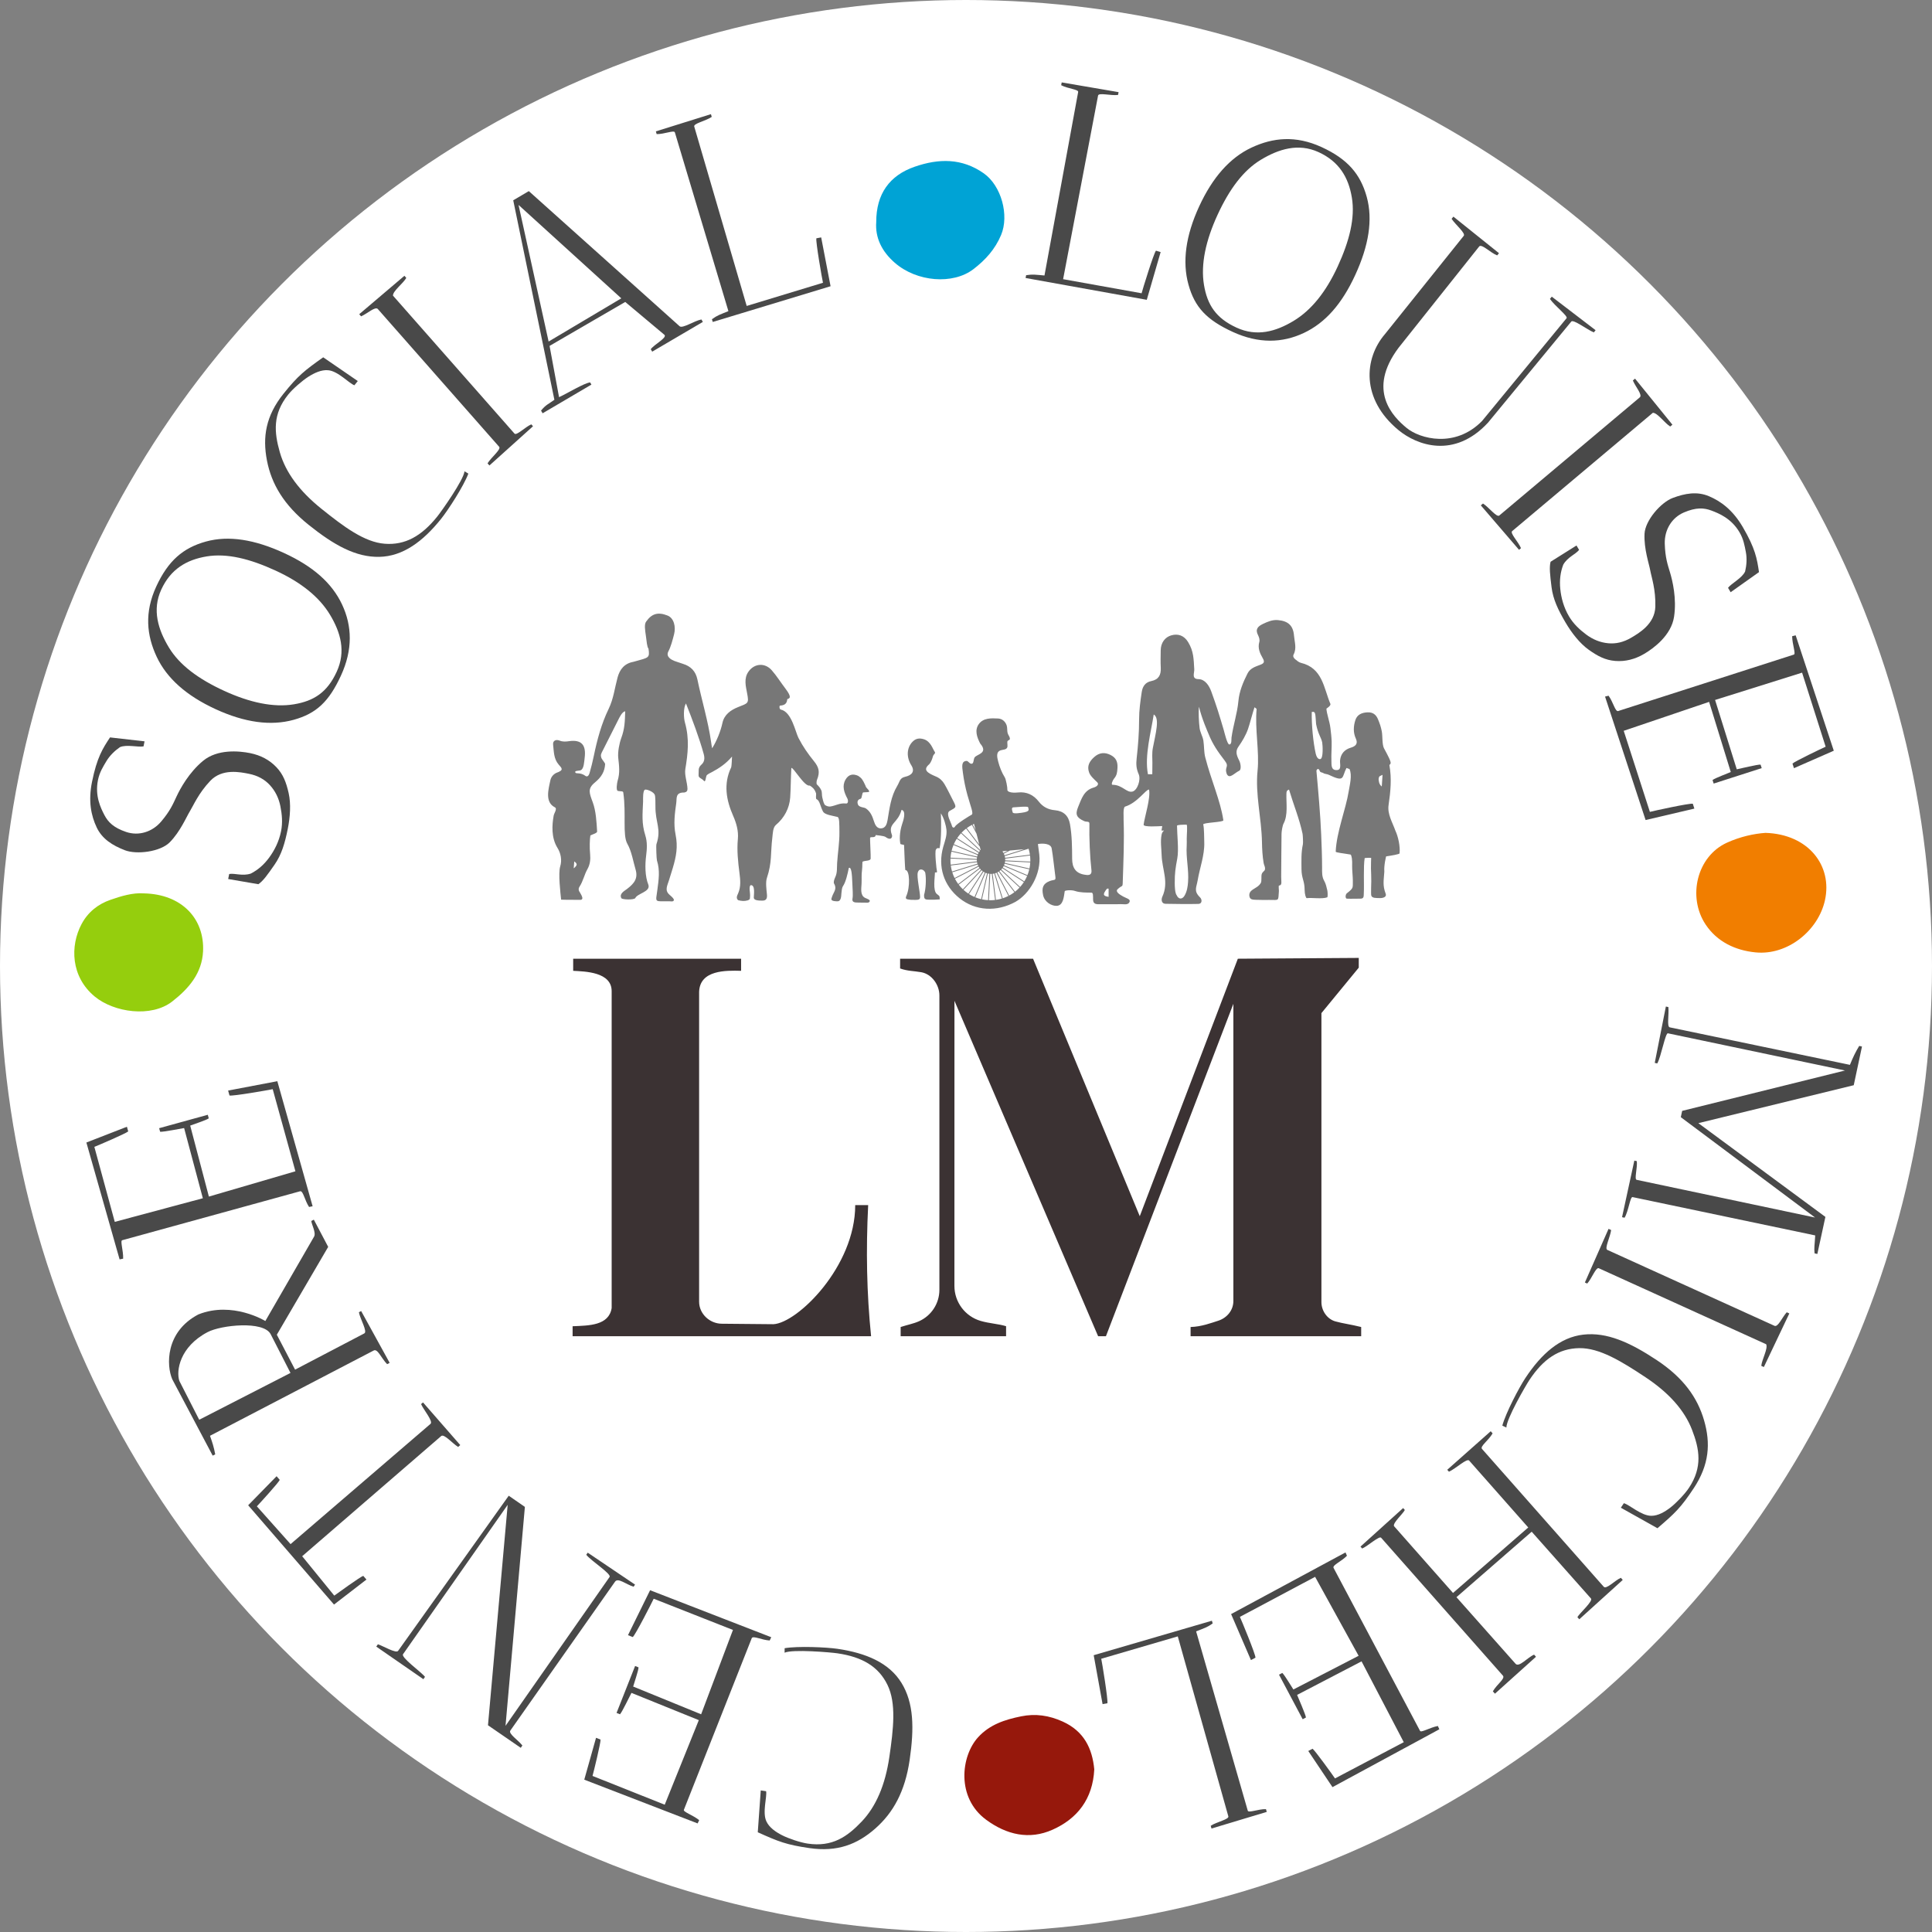 <?xml version="1.0" encoding="utf-8"?>
<!-- Generator: Adobe Illustrator 27.7.0, SVG Export Plug-In . SVG Version: 6.00 Build 0)  -->
<svg version="1.1" id="Calque_1" xmlns="http://www.w3.org/2000/svg" xmlns:xlink="http://www.w3.org/1999/xlink" x="0px" y="0px"
	 viewBox="0 0 2393.64 2393.64" style="enable-background:new 0 0 2393.64 2393.64;" xml:space="preserve">
<rect x="0" y="0" width="2393.64" height="2393.64" fill="#808080" stroke="none"/>
<style type="text/css">
	.st0{fill:#FFFFFF;}
	.st1{fill:#F17E00;}
	.st2{fill:#96180C;}
	.st3{fill:#95CE0D;}
	.st4{fill:#00A3D5;}
	.st5{fill:#3B3233;}
	.st6{fill:#777777;}
	.st7{fill:#494949;}
</style>
<circle class="st0" cx="1196.82" cy="1196.82" r="1196.82"/>
<path class="st1" d="M2187.36,1031.88c53.4,1.71,83.13,40.79,73.64,83.54c-8.3,37.42-46.08,68.43-85.92,64.54
	c-25.29-2.47-47.8-13.29-61.92-34.54c-22.79-34.32-10.77-84.49,26.42-101.38C2155.9,1036.62,2172.87,1032.88,2187.36,1031.88z"/>
<path class="st2" d="M1355.74,2192.12c-1.84,36.88-21.09,61.16-51.77,74.82c-28.74,12.8-56.84,6.29-82.19-12.37
	c-37.21-27.39-31.29-78.85-9.96-102.22c14.52-15.91,33.44-21.86,53.35-25.92c17.75-3.62,34.64-1.14,51.44,6.47
	C1343.13,2144.92,1353.29,2166.37,1355.74,2192.12z"/>
<path class="st3" d="M178.07,1106.84c47.32,0.89,75.43,31.57,73.51,71.72c-1.3,27.14-17.5,46.08-38.2,62.22
	c-25.95,20.23-72.1,13.7-96.1-6.2c-29.6-24.54-30.59-62.64-16.27-89.62c7.87-14.83,20.37-24.77,35.75-30.11
	C150.39,1110.11,164.49,1105.88,178.07,1106.84z"/>
<path class="st4" d="M1085.6,275.06c-0.04-34.85,16.54-57.72,47.56-68.47c29.9-10.37,58.64-10.85,85.69,8.18
	c21.71,15.27,31.73,51.92,21.44,76.4c-7.41,17.64-19.42,30.96-34.43,42.42c-25.17,19.22-69.94,15.88-97.35-8.1
	C1092.38,311.4,1084.2,294.46,1085.6,275.06z"/>
<path class="st5" d="M709.43,1643.14c20.42-0.84,44.92-0.84,48.38-22.52v-392.71c-0.08-23.71-32.74-24.31-47.68-25.12v-14.99h208.04
	v14.99c-18.71-0.53-51.06-1.18-52.01,26.05v383.94c0,14.94,13.04,27.1,27.98,27.24l64.06,0.59
	c29.56-1.41,101.36-71.23,101.36-147.54h16.05c-2.81,56.14-1.82,109.02,3.62,162.43h-369.8V1643.14z"/>
<path class="st5" d="M1115.85,1644.09c8.58-2.79,15.85-4.07,22.71-7.12c15.39-6.85,25.3-22.11,25.3-38.96v-364.68
	c0-13.17-9.44-26.45-22.4-28.79c-8.95-1.62-17.09-1.34-26.28-4.66v-12.08h164.72l132.2,319l121.52-319l149.81-1v12.08l-46.26,56.31
	v358.06c0,10.63,7.03,20.99,17.26,23.88c9.17,2.58,19.09,3.73,32,6.96v11.41h-211.36v-11.41c13.56-0.35,25.89-5.15,33.96-7.68
	c11.04-3.45,19.05-12.97,19.05-24.54v-368.23l-157.88,411.85h-9.69l-177.99-415.55l-0.05,353.24c0,20.1,13.27,37.77,32.57,43.39
	c10.85,3.16,22.07,3.6,31.44,6.52v12.41h-130.62V1644.09z"/>
<path class="st6" d="M1728.85,1029.27c-3.69-10.52-10.15-20.49-8.47-31.94c2.47-16.8,3.98-32.99,1.05-49.05
	c-0.28-1.51,2.51-0.79,1.12-5.23c-1.41-4.5-7.01-14.15-7.99-16.22c-2.34-4.95-1.5-15.34-2.63-20.82c-1.24-6.06-2.27-8.95-4.6-14.69
	c-2.36-5.83-6.25-8.99-12.81-8.77c-7.07,0.24-13.05,2.66-15.29,9.59c-2.39,7.42-2.93,15.31,0.6,22.97
	c2.76,5.99,0.13,9.36-6.34,11.26c-7.64,2.25-12.44,7.58-13.21,15.63c-0.45,4.73,2.39,12.24-4.57,12.11
	c-6.83-0.12-5.97-6.55-6.16-11.5c-0.33-8.67,0.51-15.39,0.28-24.07c-0.13-5.01-0.93-11.76-1.55-16.75
	c-1.04-8.43-4.51-17.03-4.93-23.79c0.4-0.48,5.49-3.38,4.97-5.81c-8.34-19.73-9.61-44.51-36.59-50.97
	c-2.56-0.61-4.86-2.72-7.05-4.43c-1.84-1.44-3.15-3.71-1.97-5.94c4.05-7.68,1.14-15.45,0.52-23.12
	c-1.01-12.67-7.19-18.32-19.89-19.46c-6.77-0.61-12.53,1.84-18.44,4.64c-6.57,3.1-10.14,6.72-6.12,14.32
	c1.24,2.35,2.13,5.72,1.43,8.11c-2.19,7.57,0.75,14.13,4.17,19.98c3.15,5.38,1.02,6.8-3.26,8.42c-6.02,2.28-12.23,4.2-15.5,10.63
	c-5.49,10.81-10.2,22.12-11.3,34.1c-1.42,15.44-6.47,30.06-8.55,45.3c-0.31,2.25,0.58,8.65-2.79,8.58
	c-2.57-0.05-6.18-15.69-6.79-17.76c-5.71-19.34-8.62-29-15.53-47.96c-2.65-7.27-7.76-15.12-15.85-15.22
	c-8.91-0.11-4.93-7.69-5.19-12.12c-0.77-12.83-0.69-22.39-7.58-33.72c-4.97-8.18-12.4-10.82-20.89-8.4
	c-7.88,2.24-12.95,9.25-13.09,18.37c-0.11,7.28-0.31,14.59,0.06,21.85c0.44,8.82-2.64,14.6-11.8,16.44
	c-7.29,1.47-10.71,6.5-11.78,13.57c-1.71,11.36-3.3,22.73-3.27,34.25c0.03,15.99-1.24,31.87-3.01,47.75
	c-0.8,7.18-0.62,12.75,2.53,19.87c2.88,6.5-1.47,19.79-7.71,21.43c-7.22,1.89-12.57-8.38-24.67-8.38c-2.36,0,0.35-5.88,1.69-7.46
	c3.72-4.37,4.01-7.81,4.36-13.09c0.54-7.97-1.78-12.97-8.52-16.38c-7.15-3.63-14.01-3.09-20.23,2.51
	c-5.85,5.26-9.35,11.03-6.34,19.26c1.65,4.51,6.51,8.6,10.03,12.07c2.6,2.56-0.47,5.42-4.47,6.55
	c-12.13,3.39-15.05,14.07-19.11,23.81c-4.03,9.67-1.97,13.5,7.54,17.79c2.78,1.25,6.41-0.28,6.34,3.1
	c-0.37,17.4,0.6,40.56,2.54,57.82c0.54,4.81-2.11,6.4-6.81,5.64c-13.04-1.38-17.07-9.18-17.12-20.02
	c-0.07-14.6-0.17-28.46-2.67-42.84c-1.84-10.59-8.12-16.32-18.67-17.26c-8.28-0.74-14.85-4.06-20.02-10.73
	c-6.45-8.31-15.12-12.41-25.76-11.26c-8.44,0.92-13.68-0.91-13.12-3.59c0.14-2.47-1.7-12.71-3.17-15.05
	c-3.78-6.02-6.5-12.98-8.23-19.73c-1.39-5.42-2.91-12.08,3.38-13.94c2.83-0.84,6.64-0.58,7.88-3.52c0.71-1.69-0.19-5.53,0.14-7.18
	c0.41-2.06,3.17-1.51,3.11-3.52c-0.09-2.81-2.11-4.42-2.83-7.18c-0.73-2.81-0.18-6.76-1.2-9.56c-1.81-4.99-5.75-8.14-10.65-8.38
	c-8.64-0.43-18.28-0.84-23.89,7.04c-5.31,7.46-2.27,16.15,1.81,23.99c10.49,12.14-4.22,13.14-6.9,17.18
	c-1.68,2.53-0.88,8.02-3.94,7.88c-2.97-0.14-3.79-3.67-6.23-3.52c-6.63,0.42-5.31,7.39-4.42,14.28c1.21,9.41,3.1,18.81,5.64,27.95
	c4.1,14.75,8.06,23.22,5.05,24.54c-1.44,0.63-18.77,11.19-20.45,14.6c-0.91,1.86-3.11,1.57-3.73-0.8c-1.37-5.15-7.7-14.7-3.32-18.36
	c8.87-5.07,9.39-3.99,4.26-13.94c-3.2-6.21-6.74-13.66-10.31-19.68c-2.48-4.18-5.88-7.34-10.52-9.27
	c-11.19-4.66-16.45-8.4-8.07-15.4c2.06-2.42,3.51-6.32,4.3-9.37c0.88-3.41,4.11-3.59,2.01-6.35c-2.14-2.82-4.62-12.46-13.28-15.09
	c-5.43-1.65-9.79-1.03-13.81,3c-7.34,7.36-8.05,19.14-1.61,29.35c4.75,7.53,0.67,12.36-7.74,14.22c-6.71,1.49-6.52,5.97-9.7,11.23
	c-7.97,13.18-9.55,27.89-12.03,42.49c-0.8,4.73-2.5,10.1-8.26,10.19c-5.06,0.08-7.24-4.5-8.66-9.03
	c-1.86-5.91-4.13-11.52-9.51-15.43c-2.88-2.09-7.56-1.16-9.98-4.54c-0.7-1.55-2.39-6.34,3.1-7.74c1.86-0.48,1.45-7.68,3.38-7.88
	c2.67-0.28,7.3-0.07,7.18-0.99c-0.42-3.15-3.52-3.24-4.79-7.74c-3.51-7.62-4.65-8.87-8.81-11.75c-6.19-2.77-11.8-2.16-15.75,4.73
	c-4.5,7.84-1.75,15.69,2.31,23.35c1.21,2.28,1.27,7.04-2.21,6.13c-7.79-0.64-12.11,2.8-19.2,3.82c-1.83,0.26-5.9-0.91-6.89-2.62
	c-1.55-2.67-2.05-6.06-2.77-8.74c-0.72-2.68-0.08-6.48-1.32-9c-1.48-3.02-2.9-4.64-5.35-7.04c-0.76-0.75-0.46-4.33,0.14-5.77
	c3.99-9.63,2.2-15.62-3.62-22.82c-7.63-9.43-13.78-18.21-19.33-28.98c-3.91-7.6-8.45-32.38-21.96-35.19
	c-1.73-0.36-2.16-4.86-0.7-4.93c9.43-0.42,8.25-7.2,8.87-8.02c2.58-0.93,6.32-1.61-2.53-13.23c-5.43-7.12-10.93-15.87-16.87-22.58
	c-8.42-9.51-21.45-8.58-28.77,1.77c-5.92,8.37-3.39,17.9-1.66,27c2.41,12.65,1.22,11.99-11.28,16.97
	c-9.02,3.6-17.09,9.29-19.29,19.49c-2.23,10.33-7.01,22.24-12.79,31.54c-0.48-1.76-1.02-6.08-1.21-7.4
	c-3.75-26.4-11.64-51.9-17.06-77.93c-2.1-10.1-8.1-16.28-17.77-19.27c-2.94-0.91-5.83-2-8.77-2.94c-6.59-2.1-12.77-6.21-9.4-12.55
	c3.01-5.65,5.16-13.82,7.04-21.12c2.43-9.45-0.21-20.15-8.02-23.25c-11.86-4.71-19.55-2.4-26.42,7.27
	c-2.74,3.43-1.53,10.4-0.47,17.95c0.92,6.56,1.41,13.87,3.24,15.77c1.69,11.68,0.31,11.01-16.4,15.68
	c-0.81,0.23-1.61,0.52-2.43,0.67c-10.96,2.03-16.74,9.17-19.52,19.46c-3.5,12.95-5.03,26.46-10.98,38.72
	c-8.99,18.54-14.28,38.23-18.42,58.31c-1.47,7.12-3.21,14.2-5.23,21.17c-0.63,2.16-2.3,5.82-5.35,3.55
	c-6.85-5.1-12.39-1.44-12.48-4.91c-0.05-1.82,5.92-1.08,7.23-2.25c3.57-1.97,3.85-10.02,4.5-15.3c1.96-15.73-3.88-22.72-19.57-20.43
	c-3.98,0.58-7.6,0.83-11.46-0.73c-4.61-1.86-8.63,0.07-8.07,5.02c0.96,8.46,0.68,17.48,6.82,24.58c4.16,4.82,6.95,6.95-2.98,10.43
	c-3.62,1.8-6.33,5.03-7.19,8.95c-2.64,12.03-6.85,27.31,5.48,33.64c3.47,1.78-1.08,7.4-1.48,10.54c-1.99,11.14-3.2,27.02,4.81,39.84
	c4.12,6.6,5.69,15.16,3.36,22.77c-2.68,8.74,0.24,32.69,1.12,41.29c0,0,8.7,0.3,23.92,0.25c5.56-0.43-0.3-8.16-1.31-10.32
	c0.37,0.85-2.1-2.54,0-5.73c4.69-7.11,5.97-15,10.14-22.34c3.04-5.35,3.76-11.8,3.19-17.74c-0.88-9.14-0.48-18.98,0.28-23.65
	c2.13-1.31,8.89-2.91,8.35-5.16c-0.75-11.73-1.31-24.86-5.44-36.08c-4.11-11.18-6.69-16.66,2.53-24.26
	c8.42-6.95,12.2-13.51,12.86-22.9c0.09-1.3-3.95-5.87-4.51-7.32c-1.56-4.12-0.44-5.57,1.69-9.76c6.61-12.98,12.49-24.73,19.05-37.73
	c1.26-2.5,4.85-10.32,8.63-10.61c-0.38,12.76-0.61,21.62-4.84,33.04c-2.46,6.64-4.53,17.46-3.79,24.49
	c1.1,10.41,2.31,18.39-0.76,28.52c-0.74,2.44-2.17,11.84,0.17,12.5c3.31,0.93,6.97-0.19,6.88,2.44c3.76,25.73-1.19,52.33,5.02,63.18
	c5.31,9.27,7.36,22.41,10.12,31.6c3.3,10.98-1.29,17.27-10.38,24.19c-3.66,2.78-10.06,6.06-7.2,11.51
	c0.86,1.92,15.43,2.36,17.26-0.03c2.44-5.82,19.18-7.84,16.24-16.52c-4.35-10.69-4.18-25.22-2.78-36.11c1.08-8.4,1.58-16.77-1-24.98
	c-4.78-15.17-3.44-26.19-2.79-42.05c-0.03-3.85-0.4-14.84,2.91-14.83c3.37,0.01,10.38,3.17,11.64,6.66
	c0.82,2.29,0.77,11.49,0.75,13.98c-0.17,21,7.68,27.55,1.22,47.15c-0.51,1.75,0.08,18.23,0.66,20.05
	c3.92,12.37,2.19,23.67,0.53,36.29c-2.19,16.59-4.26,14.11,15.33,14.3c1.63,0.02,4.22,0.74,5.07-1.22c0.8-1.85-4.12-5.76-5.35-6.85
	c-6.26-5.57-2.86-10.94-0.66-18.02c1.41-4.55,3.24-10.27,4.6-14.83c4.36-14.63,6.63-26.51,3.55-41.72
	c-2.68-13.27-1-26.16,0.86-39.18c0.81-5.68-1.34-13.23,9.95-12.95c2.93-0.55,4.02-2.07,3.94-4.66c-0.26-8.01-3.89-16.87-2.65-24.42
	c3.15-19.08,5.25-37.16-0.45-57.45c-1.74-6.19-2.11-18.19,1.22-23.84c7.32,18.38,16.87,43.74,22.01,62.71
	c1.37,5.06,1.15,9.55-2.84,13.1c-4.75,4.22-3.03,7.9-3.53,12.97c-0.36,3.64,3.98,3.95,6.51,7.04c2.13,2.61,2.38-4.19,3.24-6.19
	c0.81-1.89,5.39-3.82,7.18-4.79c8.05-4.36,16.61-9.71,24.5-19.01c0,1.8-0.57,12.37-0.99,13.23c-9.95,20.71-6.11,40.9,2.46,60.37
	c4.01,9.11,6.69,18.72,5.77,28.48c-1.35,14.41,0.21,28.39,2.03,42.61c1.02,8,1.88,16.66-1.67,24.73c-1.38,3.13-2.83,5.78-0.12,8.47
	c4.49,1.17,7.85,1.41,11.67,0.33c4.09-1.16,2.86-3.11,3.24-6.48c0.22-1.96-1.85-10.99,0.7-12.39c6.05-0.7,3.84,12.7,3.88,15.44
	c0.06,3.43,5.71,3.69,10.62,3.71c5.43,0.02,6.13-3.43,5.63-8.17c-0.61-5.82-1.77-14.78,0-19.99c6.49-19.14,4.35-30.68,6.76-50.26
	c0.57-4.66,0.63-12.22,4.36-15.34c10.54-8.83,16.78-20.76,17.74-34.07c0.71-9.9,0.73-25.05,1.41-36.46
	c2.11-1.97,16.33,23.65,22.81,21.68c3.44,2.14,5.92,4.25,7.74,9.43c0.61,1.73-0.86,6.97,0.84,7.6c3.8,1.41,4.65,9.29,7.59,14.64
	c1.82,4.75,12.46,5.67,17.89,7.18c2.96,0.14,2.55,8.98,2.7,18.75c0.2,12.92-2.05,25.63-2.84,38.42c-0.37,6.01,0.35,11.66-2.19,17.22
	c-1.76,3.87-2.45,6.72-1.59,8.19c3.93,6.76-0.41,10.19-2.46,16.17c-1.11,3.23-1.82,4.71,2.58,5.56c3.94,0,8.59,3.1,9.01-10
	c0.41-2.96,0.37-6.2,2.03-8.7c3.32-5,5.48-14.31,7.12-22.41c3.34-1.59,3.89,8.12,4.32,18.28c0.33,7.85,0.98,15.98,0.26,19.4
	c-0.98,4.65,2.02,5.34,6.96,5.26c3.64-0.06,7.76,0.27,11.4,0.14c1.37-0.05,2.49-0.36,3.04-1.92c0.6-1.73-4.41-3.35-5.63-3.93
	c-6.42-3.02-4.9-11.37-4.58-17.66c0.31-6.15-0.28-10.7,0.56-16.75c0.73-5.25-0.04-10.21,0.99-10.7c3.12-1.32,9.53-0.6,9.71-3.66
	c0.25-4.19-0.8-21.14-0.7-25.34c-0.14-2.67,6.62,0.7,6.9-3.8c2.98,0.49,9.46,0.8,12.11,2.25c8.02,5.91,9-1.17,7.88-2.86
	c-5.06-14.18,7.47-13.47,12.12-30.65c6.34,1.55,1.83,14.21,0.74,17.5c-3.47,10.45-3.3,19.94-2.19,24.88c0,0,2.66,0.87,4.54,1.12
	c0.01,0.78,1.17,30.32,1.53,31.08c5.76-0.16,6.09,21.44,1.24,32.25c-1.93,4.3,1.32,4.03,5.67,4.67c8.45,0.1,11.53,0.69,11.4-3.66
	c0.01-5.83-4.41-25.03-2.82-30.29c0.56-1.85,1.72-3.77,4.23-3.64c2.57,0.13,4.73,2.44,5.07,4.36c1.26,7.24,0.68,19.82-1.52,27
	c-0.17,5.52,1.13,6.05,6.73,6.09c3.92,0.03,8.79-0.03,12.67-0.42c-0.22-3.97,0.37-3.71-3.52-6.62c-5.32-3.98-2.48-20.99-2.39-26.75
	c0,0,2.88,0.47,2.53-0.99c-0.72-2.82-2.96-24.37-1.41-27.23c2.2-4.05,4.93,0,4.79-2.9c2.04-9.58,1.9-30.23,1.41-42.09
	c3.95,5.94,6.34,15.26,6.88,20.03c0.85,7.56-1.92,14.3-3.92,21.3c-7.12,24.88,0.71,48.3,20.13,63.84
	c19.91,15.94,46.25,17.09,69.26,4.5c17.32-9.85,32.29-34.15,29.56-58.71c-0.44-3.94-1.69-12.95-1.69-12.95
	c6.21-1.08,15.89-0.67,17.03,5.35c1.51,7.97,3.51,27.25,4.63,35.29c0.7,5.03-1.68,3.2-6.95,5.2c-8.28,3.14-10.27,8.2-8.27,17.57
	c1.79,8.37,10.16,13.34,16.64,13.18c8.43-0.2,9.03-11.27,10.14-18.16c0.22-1,7.93-1.94,12.97-0.2c5.67,1.96,14.04,1.98,19.98,1.98
	c2.53,0,2.07,3.93,2.18,8.63c0.13,5.91,4.01,5.85,9.23,5.77c8.41-0.14,16.67,0.2,25.06-0.14c3.87-0.16,9.69,1.74,11.09-3.43
	c0.73-2.93-4.63-4-8.14-6.02c-3.04-1.75-10.34-5.66-6.9-8.99c5.75-5.55,6.19-1.88,6.4-8.47c0.78-24.91,2.05-51.22,1.06-77.68
	c0.27-2.76-1.01-14.58,1.69-16.19c15.49-4.65,26.19-21.82,29.85-21.12c2.18,10.42-5.64,34.3-6.72,43.46
	c-0.39,3.31,19.17,1.88,22.77,1.73c0.84-0.04-1.12,5.66-0.28,5.63c5.8-0.23,0.87-0.85-0.26,5.15c-1.57,8.34-0.17,16.7,0.08,25.08
	c0.54,18.14,9.23,33.46,0.88,51.66c-1.64,3.59-1.08,8.7,3.94,8.78c14,0.2,26.83,0.48,40.83,0.14c4.33-0.11,4.93-5.16,1.88-8.16
	c-8.11-7.99-4.36-12.15-2.87-21.12c2.52-15.14,8.67-31.11,8.17-46.88c-0.17-5.28-0.08-17.87-1.27-22.24
	c-0.66-2.43,25.28-2.71,24.92-5.21c-3.5-24.09-15.07-49.29-22.44-78.02c-1.72-6.7-1.21-13.59-2.31-20.71
	c-0.83-5.37-4.45-10.88-4.78-16.52c-0.71-5.5-1.6-19.66-0.6-25.39c3.09,13.99,11.17,32.12,11.86,33.83
	c5.08,12.7,11.46,21.87,19.97,32.9c6.32,8.18-0.92,7.41,2.66,16.78c3.38,6.45,9.29-1.44,15.34-4.25c2.39-0.99,2.36-7.91-0.23-12.98
	c-3.18-6.23-4.78-11.23-0.76-16.87c4.58-6.42,9.24-14.37,11.83-21.82c2.35-6.78,5.71-20.1,8.02-26.89c0.85,0.17,1.83,1.66,2.67,1.83
	c-2.39,25.06,3.59,52.77,1.16,76.58c-3.01,29.53,4.94,58.94,5.45,88.59c0.15,8.65,0.62,17.4,2.07,25.91
	c0.56,3.29,2.21,4.53,1.6,8.12c-0.28,1.69-3.1,2.82-3.94,5.49c-0.9,2.84,0.14,8.7-1.13,10.98c-2.29,4.13-6.26,5.85-9.87,8.21
	c-3.1,2.03-4.95,4.61-4.28,8.39c0.77,4.3,4.17,4.17,8.1,4.37c5.31,0.28,11.15,0.14,16.47,0.14c12.66-0.01,10.98,1.87,11.97-11.12
	c0.08-1.09-0.59-5.75,0-6.62c4.22-0.56,2.84-3.72,2.82-10.98c-0.06-14.57,0.39-38.5,0.42-53.07c0.01-3.06,1.19-10.32,2.53-12.81
	c5.67-10.52,3.21-25.34,3.52-36.46c0.08-3.07,0.14-4.5,3.24-5.63c6.05,20.08,12.64,35.51,16.75,54.62c0.4,1.85,0.84,11.31,0.43,13.2
	c-2.26,10.21-1.79,20.44-1.73,30.83c0.07,11.39,3.85,14.33,3.89,25.58c0.02,5.32,1.52,10.27,2.65,10.27
	c6.79-0.79,19.26,1.34,25.45-1.05c0.75-1.25,0.37-7.04,0-8.59c-0.98-4.07-1.79-8.21-3.84-11.74c-2.99-5.14-2.64-10.84-2.64-16.56
	c0-14.28-0.55-26.83-1.13-41.11c-0.98-24.37-3.67-54.3-5.87-78.56c-0.1-1.13,2.35-5.07,4.27,0.34c0.59,1.66,3.25,1.57,3.96,2.12
	c1.91,1.5,5.28,1.36,6.79,2.22c20.6,9.79,16.12,3.44,22.15-8.26c0.24-0.28,2.89,1.17,3.75,1.13c3.64,7.6,0.28,20.09-0.93,27.65
	c-3.53,22.14-15.12,50.53-16.11,74.75c-0.09,1.27,9.17,2,18.44,3.66c1.41,1.13,2.23,6.49,1.91,14.4
	c-0.15,3.64,0.96,14.29,0.87,17.93c-0.22,9.08,1.33,8.8-7.43,15.68c-1.63,1.28-2.25,5.68-0.28,6.62c6.48,0.28,10.98,0,17.18,0
	c4.5,0,3.92-3.09,4.12-6.72c0.57-10.34-0.68-33.26,1.09-43.54c0,0,3.54-0.53,8.02-0.28c0,0-0.34,10.16-0.25,13.16
	c0.28,9.52,0.33,6.17,0.39,15.7c0.01,1.96-0.54,15.8-0.03,17.65c0.87,3.61,5.9,3.2,10.72,3.33c3.81,0.1,8.7-1.35,7.18-5.35
	c-4.04-10.61-2.38-16.41-1.69-27.45c-0.65-7.95,2.21-18.86,2.21-18.86c5.96-0.93,16.67-2.58,16.66-3.8
	C1734.94,1048.96,1732.29,1036.47,1728.85,1029.27z M714.37,1071.53c-0.56,2.11-3.57,4.27-3.57,4.27l0.66-8.54
	C711.46,1067.26,714.94,1069.42,714.37,1071.53z M1274.41,1051.6c0.71,2.37,1.25,4.81,1.6,7.31l-30.78,3.88
	c-0.1-0.73-0.23-1.45-0.42-2.15l29.04-8.98L1274.41,1051.6z M1244.52,1059.67c-0.23-0.7-0.51-1.38-0.82-2.04l7.51-3.86l17.77-1.67
	L1244.52,1059.67z M1243.25,1056.74c-0.35-0.65-0.74-1.27-1.17-1.87l0.36-0.28l6.09-0.57L1243.25,1056.74z M1231.79,1082.23
	l9.59,31.01c-2.43,0.73-4.93,1.28-7.5,1.64l-4.07-32.3C1230.48,1082.5,1231.14,1082.38,1231.79,1082.23z M1232.75,1081.98
	c0.66-0.19,1.3-0.41,1.92-0.68l14.74,28.7c-2.27,1.15-4.63,2.14-7.09,2.94L1232.75,1081.98z M1235.58,1080.87
	c0.62-0.31,1.22-0.64,1.79-1.01l19.39,25.57c-2.04,1.53-4.2,2.91-6.46,4.12L1235.58,1080.87z M1241.86,1075.65l26.65,17.19
	c-1.39,2.14-2.95,4.17-4.65,6.07l-23.36-21.65C1240.99,1076.75,1241.44,1076.21,1241.86,1075.65z M1242.45,1074.84
	c0.39-0.59,0.74-1.21,1.06-1.85l29.07,12.23c-1,2.36-2.19,4.62-3.53,6.77L1242.45,1074.84z M1243.94,1072.09
	c0.28-0.65,0.52-1.33,0.73-2.02l30.56,6.95c-0.58,2.5-1.34,4.93-2.28,7.27L1243.94,1072.09z M1244.92,1069.1
	c0.16-0.7,0.3-1.41,0.37-2.14l31.14,1.53c-0.13,2.57-0.47,5.09-0.98,7.55L1244.92,1069.1z M1245.35,1065.96
	c0.01-0.29,0.04-0.57,0.04-0.86c0-0.44-0.02-0.88-0.05-1.32l30.8-3.88c0.24,1.96,0.37,3.95,0.37,5.98c0,0.54-0.02,1.08-0.04,1.62
	L1245.35,1065.96z M1255.45,1000.27c2.53-0.07,18.87-1.85,18.38-0.02c1.04,3.89,2.39,5.79-12.81,7.27
	c-1.84,0.18-6.92,0.51-6.49-1.67C1254.12,1004.71,1252.61,1000.4,1255.45,1000.27z M1177.54,1065.88c0-0.75,0.02-1.5,0.06-2.25
	l32.61,1.61c0,0.66,0.05,1.31,0.13,1.95l-32.5,4.09C1177.64,1069.5,1177.54,1067.7,1177.54,1065.88z M1213.27,1046.44l-15.51-20.45
	c2.04-1.5,4.19-2.83,6.45-4.01l5.65,11L1213.27,1046.44z M1212.9,1055.77l-27-17.41c1.42-2.11,3-4.11,4.72-5.98l23.46,21.74
	C1213.65,1054.65,1213.26,1055.2,1212.9,1055.77z M1212.39,1056.64c-0.32,0.58-0.62,1.18-0.88,1.8l-29.78-12.53
	c1.03-2.34,2.24-4.58,3.61-6.71L1212.39,1056.64z M1211.18,1059.39c-0.22,0.62-0.4,1.26-0.54,1.91l-31.67-7.21
	c0.61-2.5,1.41-4.92,2.38-7.25L1211.18,1059.39z M1210.44,1062.28c-0.1,0.64-0.17,1.29-0.2,1.96l-32.59-1.6
	c0.17-2.58,0.53-5.11,1.08-7.57L1210.44,1062.28z M1210.48,1068.17c0.11,0.64,0.26,1.28,0.44,1.89l-31.39,9.71
	c-0.71-2.43-1.24-4.93-1.57-7.5L1210.48,1068.17z M1211.24,1071.01c0.22,0.61,0.47,1.2,0.75,1.78l-29.31,15.05
	c-1.13-2.28-2.1-4.65-2.87-7.11L1211.24,1071.01z M1212.44,1073.69c0.32,0.56,0.67,1.1,1.04,1.63l-26.28,19.93
	c-1.52-2.05-2.87-4.23-4.06-6.51L1212.44,1073.69z M1217.62,1079.44l-17.88,27.72c-2.14-1.42-4.17-3-6.06-4.72l22.43-24.21
	C1216.59,1078.66,1217.09,1079.06,1217.62,1079.44z M1218.45,1079.99c0.55,0.34,1.12,0.66,1.7,0.94l-12.78,30.36
	c-2.37-1.03-4.63-2.23-6.79-3.6L1218.45,1079.99z M1221.06,1081.36c0.6,0.25,1.22,0.46,1.85,0.64l-7.29,32.03
	c-2.52-0.59-4.97-1.38-7.32-2.34L1221.06,1081.36z M1223.87,1082.24c0.64,0.15,1.28,0.26,1.94,0.34l-1.61,32.69
	c-2.6-0.15-5.14-0.49-7.62-1.03L1223.87,1082.24z M1208.77,1028.66l-3.67-7.14c0.55-0.27,1.1-0.53,1.66-0.78L1208.77,1028.66z
	 M1196.96,1026.59l16.94,22.33l1.06,4.17c-0.08,0.09-0.15,0.19-0.24,0.28l-23.43-21.71
	C1193.05,1029.83,1194.95,1028.13,1196.96,1026.59z M1187.81,1096.04l26.27-19.93c0.4,0.5,0.83,0.99,1.28,1.44l-22.41,24.19
	C1191.09,1099.98,1189.37,1098.07,1187.81,1096.04z M1225.21,1115.31l1.61-32.66c0.33,0.02,0.65,0.05,0.98,0.05
	c0.34,0,0.67-0.03,1.01-0.05l4.08,32.35c-1.92,0.23-3.88,0.36-5.86,0.36C1226.41,1115.36,1225.81,1115.34,1225.21,1115.31z
	 M1257.55,1104.81l-19.36-25.53c0.56-0.41,1.09-0.85,1.6-1.33l23.4,21.68C1261.44,1101.5,1259.56,1103.23,1257.55,1104.81z
	 M1373.5,1111.09c0,0-5.82-0.43-5.82-3.12s3.94-7.01,3.94-7.01h1.88V1111.09z M1427.62,959.26c-1.45-0.06-3.95,0.06-5.4,0
	c-4.43-23.36,4-52.58,7.18-74.08c7.79,4.56,2.34,23.49-1.08,41.53c-1.22,6.42-0.59,13.04-0.57,18.07
	C1427.77,949.81,1427.62,959.26,1427.62,959.26z M1471.95,1092.69c-0.44,5.96-1.28,11.62-4.31,16.88c-2.69,4.67-7.21,5.23-9.81-0.41
	c-2.23-2.88-2.38-11.72-2.39-15.06c-0.07-12.3,0.89-18.43,3.17-30.65c1.97-10.51-0.29-29.67-0.36-40.3
	c-0.14-1.41,7.92-1.41,11.83-1.41c1.41,0,0.14,14.15,0.22,17.32c0.13,5.31-0.03,3.11-0.03,8.42
	C1469.2,1062.61,1473.08,1077.53,1471.95,1092.69z M1635.64,940.51c-3.43,0.42-5.07-4.63-5.63-7.18
	c-3.05-13.95-5.16-34.88-4.81-51.24c5.1-0.99,4.3,2.44,5.38,15.06c2.53,12.95,6.34,16.33,7.57,22.81
	C1638.66,922.75,1639.83,940,1635.64,940.51z M1711.94,974.44c-1.87-1.41-3.29-3.55-3.75-7.23c-0.37-2.22-0.12-4.13,1.13-5.54
	l3.57-1.69L1711.94,974.44z"/>
<g>
	<path class="st7" d="M784.98,1965.85c-9.67-2.98-19.12-11.46-22.93-6.33l-129.75,184.53c-2.73,3.98,9.6,11.68,14.9,18.49l-2.01,2.9
		l-40.61-27.94l24.4-273.08l-129.54,184.9c-3.54,3.77,22.44,22.12,27.1,28.2l-2.01,2.9l-58.35-40.37l2.01-2.9
		c5.91,1.8,22.75,11.97,25.13,8.04l136.97-192.08l20.01,13.84l-23.99,271.27l128.93-184.46c2.49-3.8-22.96-19.95-28.9-27.49
		l1.81-2.61l58.64,39.57L784.98,1965.85z"/>
	<path class="st7" d="M567.56,1792.69c-7.8-5.08-17.3-16.48-20.92-13.52l-172.26,148.89l39.76,48.83
		c4.23-3.03,32.4-23.56,35.96-24.46l3.92,4.54l-40.21,30.99l-106.35-123.01l35.21-35.99l3.92,4.54
		c-1.42,3.4-24.74,29.01-28.35,32.75l41.76,46.83l173.26-148.89c4-2.89-8.42-17.36-11.57-24.59l2.4-2.08l46.14,52.85L567.56,1792.69
		z"/>
	<path class="st7" d="M385.69,1512.73l3.13-1.64l17.79,33.72l-63.63,108.82l22.61,43.28l85.69-44.86c4.44-2.19-5.1-17.78-6.63-26.28
		l2.81-1.47l35.31,64.18l-3.13,1.64c-7.29-7.34-11.82-19.78-16.74-16.86l-202.72,105.59c3.12,9,4.61,13.32,6.47,22.97l-3.13,1.64
		l-50.08-94.58c-7.32-16.84-8.9-58.79,32.38-80.4c42.26-16.84,82.93,8.18,82.93,8.18l60.41-104.62
		C391.8,1527.33,385.98,1516.83,385.69,1512.73z M359.89,1700.99l-24.57-48.04c-8.84-16.89-61.35-11.32-78.03-2.58
		c-34.61,18.12-39.31,47.99-35.05,60.59l24.57,48.04L359.89,1700.99z"/>
	<path class="st7" d="M340.19,1071.23c-8.63,12.42-14.2,20.3-20.1,24.25l-37.39-6.42l1.26-6.23c7.21-1.18,16.3,2.89,26.71-0.49
		c8.82-4.46,16.48-11.13,22.96-20.03c6.48-8.89,12-19.68,14.57-32.37c2.14-10.61,1.2-20.98-0.83-31.12
		c-2.03-10.13-6.34-18.8-12.93-26.02c-6.58-7.21-15.18-11.89-25.79-14.04c-11.07-2.24-33.33-6.88-48.06,8.6
		c-14.73,15.48-21.1,30.9-25.4,37.85c-4.3,6.95-11.71,24.91-24.86,38.33c-11.55,11.8-41.03,15.62-55.9,9.77
		c-14.87-5.85-27.78-13.67-34.67-28.22c-6.89-14.55-10.59-32.51-5.79-56.27c6.11-30.22,13.16-41.35,22.34-55.2l42.78,4.88
		l-1.26,6.23c-6.74,1.28-21.14-2.66-29.24,0.96c-6.14,4.28-12.4,10.06-16.75,17.34c-4.35,7.29-8.51,13.77-10.47,23.46
		c-3.96,19.61,3.38,34.48,7.98,43.32c4.61,8.84,11.49,15.74,27,20.96c15.51,5.22,32.4,0.05,43.47-13.09
		c11.07-13.13,14.48-21.41,18.93-30.92c4.45-9.51,15.27-29.65,32.93-44.2c17.67-14.55,44.13-12.33,58.2-9.48
		c13.15,2.66,23.99,8.45,32.5,17.37c8.52,8.93,12.27,18.99,15.24,32.2c2.97,13.21,1.92,29.42-1.16,44.64
		C352.91,1044.83,348.82,1058.81,340.19,1071.23z"/>
	<path class="st7" d="M363.81,891.81c-28.33,7.82-60.57,3.42-96.7-13.2c-36.13-16.62-60.45-38.22-72.95-64.83
		c-12.5-26.6-15.38-54.94-0.63-87.01c14.75-32.07,33.29-48.01,61.63-55.84c28.33-7.82,60.57-2.42,96.7,14.2
		c36.13,16.62,59.45,37.23,71.95,63.83c12.5,26.6,13.38,55.94-1.37,88.01C407.69,869.04,392.15,883.99,363.81,891.81z
		 M408.87,761.65c-13.14-21.84-35.63-40.09-67.49-54.74c-31.64-14.55-60.09-21.73-85.33-17.54c-25.24,4.19-44.66,15.91-56.27,41.13
		c-11.6,25.23-3.78,49.79,9.46,71.68c13.24,21.89,36.69,39.12,68.33,53.67c31.86,14.65,61.33,20.92,86.41,16.78
		c25.09-4.13,41.48-14.92,53.18-40.37C428.78,807.03,422.01,783.49,408.87,761.65z"/>
	<path class="st7" d="M469.96,689.91c-29.14,0.61-56.32-14.6-87.53-39.63c-30.84-24.73-46.08-50.65-51.7-79.75
		c-5.63-29.09-1.47-55.32,20.47-82.68c18.11-22.58,26.14-28.79,49.23-45.17l42.84,29.41l-4.2,5.23
		c-6.61-2.28-20.29-17.72-32.68-18.64c-8.19-0.74-16.99,3.38-24.42,8.13c-7.43,4.75-19.09,14.8-24.98,22.14
		c-19.29,24.05-17.39,46.5-10.31,71.33c7.08,24.84,24.3,48.22,51.66,70.16c27.72,22.23,53.16,41.31,78.32,43.23
		c25.15,1.92,45.52-9.32,65.1-33.74c5.3-6.61,32.59-45.17,33.74-56.01l4.77,2.85c-5.77,15.4-24.95,45.07-33.79,56.08
		C523.95,670.96,499.11,689.31,469.96,689.91z"/>
	<path class="st7" d="M604.04,574.07c4.65-7.54,16.8-17.07,14.49-20.4L468.05,382.8c-3.22-3.41-12.76,5.63-20.66,9.13l-2.33-2.65
		l55.99-47.59l2.33,2.65c-4.29,7.24-16.58,16.06-16.52,21.9L637.34,537.1c2.49,3.14,13.21-8.02,20.92-11.36l2.1,2.38l-53.99,48.59
		L604.04,574.07z"/>
	<path class="st7" d="M869.02,395.8l1.78,3.05l-62.77,36.83l-1.78-3.05c4.95-6.44,20.5-14.14,16.95-17.8l-48.57-40.72l-93.75,54.45
		l11.75,63.51c11.16-5.16,30.66-17.27,38.5-18.31l1.6,2.74l-60.46,35.55l-1.96-3.35c6.05-7.36,8.91-7.82,16.55-13.39l-51-247.15
		l19.32-11.38l186.86,167.46C845.74,407.32,860.36,397.33,869.02,395.8z M769.75,369.62L642.44,253.91l37.26,169.24L769.75,369.62z"
		/>
	<path class="st7" d="M882.04,395.51c6.87-4.97,9.68-5.64,20.41-10.03l-66.32-221.41c-0.82-3.24-13.19,2.26-22.56,2.08l-1-3.39
		l68.24-21.33l1,3.39c-7.33,5.1-23.42,8.2-21.63,12.17l64.92,222.06l94.52-28.72c-1.04-4.35-9.16-50.87-8.19-55.08l5.96-1.12
		l11.63,60.5l-145.98,44.27L882.04,395.51z"/>
	<path class="st7" d="M1716.01,413.79l97.47-121.6c2.7-3.19-10.32-13.85-15.03-21.08l2.24-2.72l56.48,45.3l-2.24,2.72
		c-8.16-3.06-18.6-14.14-22.11-11.28l-100.08,125.77c-39.4,52.63-7.22,85.12,10.04,99.34c16.35,13.47,59.97,25.37,93.35-8.6
		l104.71-127.33c2.53-2.41-15.03-15.54-20.53-24.04l2.25-2.72l54.31,41.56l-2.24,2.72c-8.19-3.39-25.34-16.56-27.88-13.45
		l-103.25,125.33c-41.75,45.01-87.92,28.06-110.81,9.2C1685.84,494.31,1690.01,443.91,1716.01,413.79z"/>
	<path class="st7" d="M2099.22,1001.82l-60.42,14.16l-50.23-152.95l4.36-1.08c5.8,8.02,8.09,19.58,11.71,19.04l217.68-69.93
		c3.07-0.49-1.83-12.49-1.95-22.83l4.36-1.08l47.23,142.95l-49.35,21.64l-1.84-5.71c2.4-2.51,36.55-18.93,41.11-20.89l-29.2-91.77
		l-107.79,33.85l26.85,85.91c3.95-0.78,25.71-6.1,29.5-5.84l1.41,4.37l-59.51,19.14l-1.41-4.37c3.15-2.5,18.93-8.26,22.6-9.94
		l-26.85-86.91l-105.79,35.85l32.42,100.45c4.32-1.15,49.17-11.01,53.18-10.08L2099.22,1001.82z"/>
	<path class="st7" d="M2067.04,1247.7c0.84,9.69-2.02,23.78,1.52,25.08l223.38,46.51c4-9.8,7.17-16.28,11.52-23.45l3.44,0.75
		l-10.21,47.92l-192.53,47.01l157.41,116.15l-9.97,45.92l-3.44-0.75c-0.79-6.9,0.15-10.31,0.79-22.23l-226.04-47.43
		c-3.19-1.57-5.06,17.13-10.18,25.52l-3.1-0.68l15.21-70.09l3.1,0.68c0.88,8.54-3.45,22.74-0.13,23.15l220.96,46.7l-166.33-124.34
		l1.66-7.81l201.74-50.01l-219.25-46.07c-3.18-1.59-8.57,29.31-13.35,37.31l-3.1-0.68l13.78-69.83L2067.04,1247.7z"/>
	<path class="st7" d="M1862.02,2076.02l-150.72-170.66c-1.77-3.52-17.14,10.56-23.64,13.17l-2.1-2.38l52.85-47.75l2.1,2.38
		c-2.65,5.17-15.09,15.96-13.43,19.99l73.14,82.82l93.19-81.13l-73.14-82.81c-2.7-3.52-16.71,10.05-25.11,13.7l-2.1-2.38
		l53.85-47.75l2.34,2.65c-5.05,8.85-15.79,15.96-13.19,19.19l150.72,170.66c3.18,4.06,13.31-7.27,21.37-10.93l2.34,2.65
		l-53.85,48.75l-2.34-2.65c2.63-4.84,20.17-20.25,16.7-23.22l-73.34-82.64l-93.19,81.13l73.34,82.64
		c4.51,4.45,14.62-7.97,22.84-11.46l2.34,2.65l-50.85,45.74l-2.57-2.91C1854.61,2086.58,1865.23,2079.78,1862.02,2076.02z"/>
	<path class="st7" d="M1271.31,340.95c8.38-1.3,11.19-0.62,22.74,0.36l41.73-227.33c0.74-3.26-12.77-3.99-21.04-8.42l0.65-3.47
		l70.47,12.06l-0.65,3.47c-8.85,1.21-24.58-3.36-24.8,0.99l-43.27,227.27l97.24,17.45c1.06-4.35,15-49.46,17.78-52.77l5.81,1.72
		l-17.18,59.17l-150.13-27.03L1271.31,340.95z"/>
	<path class="st7" d="M1472.43,352.56c-7.82-28.33-3.42-60.57,13.2-96.7c16.62-36.13,38.22-60.45,64.83-72.95
		c26.6-12.5,54.94-15.38,87.01-0.63c32.07,14.75,48.01,33.29,55.84,61.63c7.82,28.33,2.42,60.57-14.2,96.7
		c-16.62,36.13-37.23,59.45-63.83,71.95c-26.6,12.5-55.94,13.38-88.01-1.37C1495.2,396.43,1480.25,380.89,1472.43,352.56z
		 M1602.6,397.62c21.84-13.14,40.09-35.63,54.74-67.49c14.55-31.64,21.73-60.09,17.54-85.33c-4.19-25.24-15.91-44.66-41.13-56.27
		c-25.23-11.6-49.79-3.78-71.68,9.46c-21.89,13.24-39.12,36.69-53.67,68.33c-14.65,31.86-20.92,61.33-16.78,86.41
		c4.13,25.09,14.92,41.48,40.37,53.18C1557.22,417.52,1580.75,410.76,1602.6,397.62z"/>
	<path class="st7" d="M1837.36,623.84c7.43,4.82,16.68,17.19,20.07,14.95l174.25-146.55c3.49-3.14-5.34-12.89-8.66-20.86l2.7-2.27
		l46.3,57.06l-2.7,2.27c-7.14-4.46-15.68-16.94-21.52-17.02l-174.26,146.55c-3.2,2.42,7.71,13.39,10.88,21.18l-2.43,2.04
		l-47.35-55.08L1837.36,623.84z"/>
	<path class="st7" d="M1922.28,727.47c-1.86-15.02-2.96-24.59-1.21-31.47l32.13-20.17l3.22,5.48c-4.58,5.69-14.07,8.72-19.57,18.18
		c-3.6,9.21-4.85,19.28-3.74,30.24c1.11,10.95,4.19,22.67,10.75,33.83c5.48,9.33,13.1,16.43,21.38,22.62
		c8.27,6.19,17.27,9.78,26.99,10.76c9.72,0.98,19.24-1.27,28.58-6.75c9.74-5.72,29.41-17.11,30.06-38.47s-4.9-37.1-6.33-45.14
		c-1.43-8.04-7.89-26.37-7.06-45.14c0.73-16.49,20.14-39.01,35.12-44.57s29.81-8.35,44.66-2.11c14.85,6.24,29.58,17.15,41.85,38.05
		c15.61,26.58,17.79,39.58,20.18,56.02l-35.12,24.91l-3.22-5.48c4.17-5.45,17.52-12.12,21.15-20.22c1.72-7.29,2.52-15.77,0.91-24.1
		c-1.62-8.33-2.85-15.93-7.85-24.46c-10.13-17.25-25.52-23.43-34.85-26.94c-9.33-3.51-19.06-4.06-34.1,2.39
		c-15.03,6.46-24.17,21.59-23.65,38.75s3.5,25.61,6.53,35.66s8.41,32.27,4.96,54.9c-3.46,22.62-24.65,38.62-37.02,45.89
		c-11.57,6.79-23.5,9.71-35.8,8.74c-12.3-0.96-21.81-5.96-32.83-13.81c-11.02-7.85-21.06-20.63-28.93-34.03
		C1930.42,755.61,1924.14,742.47,1922.28,727.47z"/>
	<path class="st7" d="M1996.11,1523.95c-1.15,8.78-8.32,22.46-4.85,24.55l207.31,94.14c4.33,1.79,9.33-10.37,15.1-16.8l3.21,1.46
		l-31.55,66.37l-3.21-1.46c0.95-8.36,8.54-21.45,6.09-26.75l-207.31-94.15c-3.56-1.84-8.76,12.73-14.42,18.94l-2.89-1.31
		l29.32-66.46L1996.11,1523.95z"/>
	<path class="st7" d="M1961.73,1653.52c28.97-3.26,57.41,9.41,90.78,31.5c32.97,21.83,50.5,46.25,58.74,74.71
		c8.25,28.46,6.5,54.96-12.86,84.2c-15.98,24.14-23.41,31.05-44.91,49.46l-45.33-25.4l3.7-5.59c6.79,1.67,21.82,15.8,34.24,15.59
		c8.23,0,16.61-4.91,23.58-10.32c6.97-5.41,17.67-16.48,22.86-24.32c17.02-25.71,13.09-47.89,3.78-71.97
		c-9.31-24.09-28.59-45.81-57.82-65.17c-29.63-19.62-56.7-36.31-81.92-35.93c-25.23,0.37-44.49,13.43-61.77,39.52
		c-4.68,7.06-28.34,47.95-28.5,58.85l-5.01-2.41c4.35-15.86,20.75-47.15,28.55-58.92
		C1909.7,1677.31,1932.76,1656.78,1961.73,1653.52z"/>
	<path class="st7" d="M1116.89,2084.99c15.27,24.83,15.91,55.96,10.11,95.55c-5.73,39.12-20.37,65.37-42.62,84.95
		c-22.25,19.58-46.97,29.26-81.67,24.18c-28.64-4.19-38.06-7.98-63.87-19.6l3.69-51.83l6.64,0.97c1.38,6.86-5.01,26.47,0.46,37.62
		c3.5,7.44,11.51,12.94,19.37,16.95c7.86,4,22.43,8.98,31.74,10.34c30.51,4.47,48.9-8.53,66.74-27.2
		c17.84-18.68,29.29-45.36,34.37-80.06c5.15-35.16,8.73-66.76-2.34-89.43c-11.07-22.67-31.08-34.55-62.05-39.08
		c-8.38-1.23-55.45-5.25-65.38-0.76l0.05-5.56c16.21-2.81,51.5-1.28,65.47,0.76C1073.22,2048.02,1101.61,2060.16,1116.89,2084.99z"
		/>
	<path class="st7" d="M1502.45,2011.36c-6.93,4.9-9.74,5.54-20.52,9.82l63.97,222.1c0.79,3.24,13.21-2.13,22.58-1.84l0.96,3.4
		l-68.46,20.61l-0.96-3.4c7.38-5.02,23.5-7.95,21.76-11.94l-62.57-222.73l-94.82,27.72c0.99,4.36,8.62,50.96,7.61,55.16l-5.97,1.05
		l-10.99-60.62l146.44-42.72L1502.45,2011.36z"/>
	<path class="st7" d="M1549.85,2056.75l-24.58-56.99l141.71-76.38l1.83,4.1c-6.87,7.12-17.85,11.41-16.68,14.88l107.17,201.97
		c1.02,2.94,11.97-4,22.13-5.94l1.83,4.1l-132.39,71.67l-29.99-44.77l5.3-2.82c2.89,1.92,25.07,32.65,27.81,36.79l85.2-44.9
		l-52.3-100.14l-79.84,41.56c1.47,3.75,10.53,24.23,10.95,28.01l-4.05,2.16l-29.32-55.21l4.05-2.16
		c3.01,2.66,11.47,17.18,13.76,20.49l80.82-41.74l-53.92-97.82l-93.17,49.6c1.89,4.05,19.5,46.46,19.29,50.57L1549.85,2056.75z"/>
	<path class="st7" d="M778.03,2025.89l27.4-55.69l150.09,58.22l-1.93,4.06c-9.88-0.6-20.26-6.17-22.15-3.03l-84.08,212.62
		c-1.57,2.68,10.81,6.51,18.89,12.98l-1.93,4.06l-140.45-54.2l14.59-51.87l5.58,2.2c0.41,3.45-8.56,40.26-9.94,45.03l89.46,35.66
		l42.23-104.79l-83.44-33.76c-1.9,3.55-11.59,23.74-14.2,26.51l-4.27-1.68l22.97-58.14l4.27,1.68c-0.07,4.02-5.63,19.87-6.66,23.77
		l84.21,34.39l39.42-104.51l-98.2-38.68c-1.85,4.07-22.69,44.99-25.95,47.5L778.03,2025.89z"/>
	<path class="st7" d="M282.63,1351.14l60.97-11.59l43.72,154.93l-4.4,0.9c-5.45-8.25-7.25-19.9-10.89-19.52l-220.44,60.66
		c-3.09,0.36,1.3,12.55,0.98,22.9l-4.4,0.9l-41.15-144.81l50.22-19.53l1.6,5.78c-2.51,2.4-37.32,17.37-41.95,19.14l25.29,92.93
		l109.12-29.26l-23.2-86.97c-3.98,0.61-25.94,5.01-29.72,4.59l-1.22-4.42l60.26-16.61l1.22,4.42c-3.25,2.36-19.26,7.45-23,8.97
		l23.15,87.96l107.21-31.35l-28.14-101.73c-4.37,0.97-49.59,8.92-53.56,7.82L282.63,1351.14z"/>
</g>
</svg>

